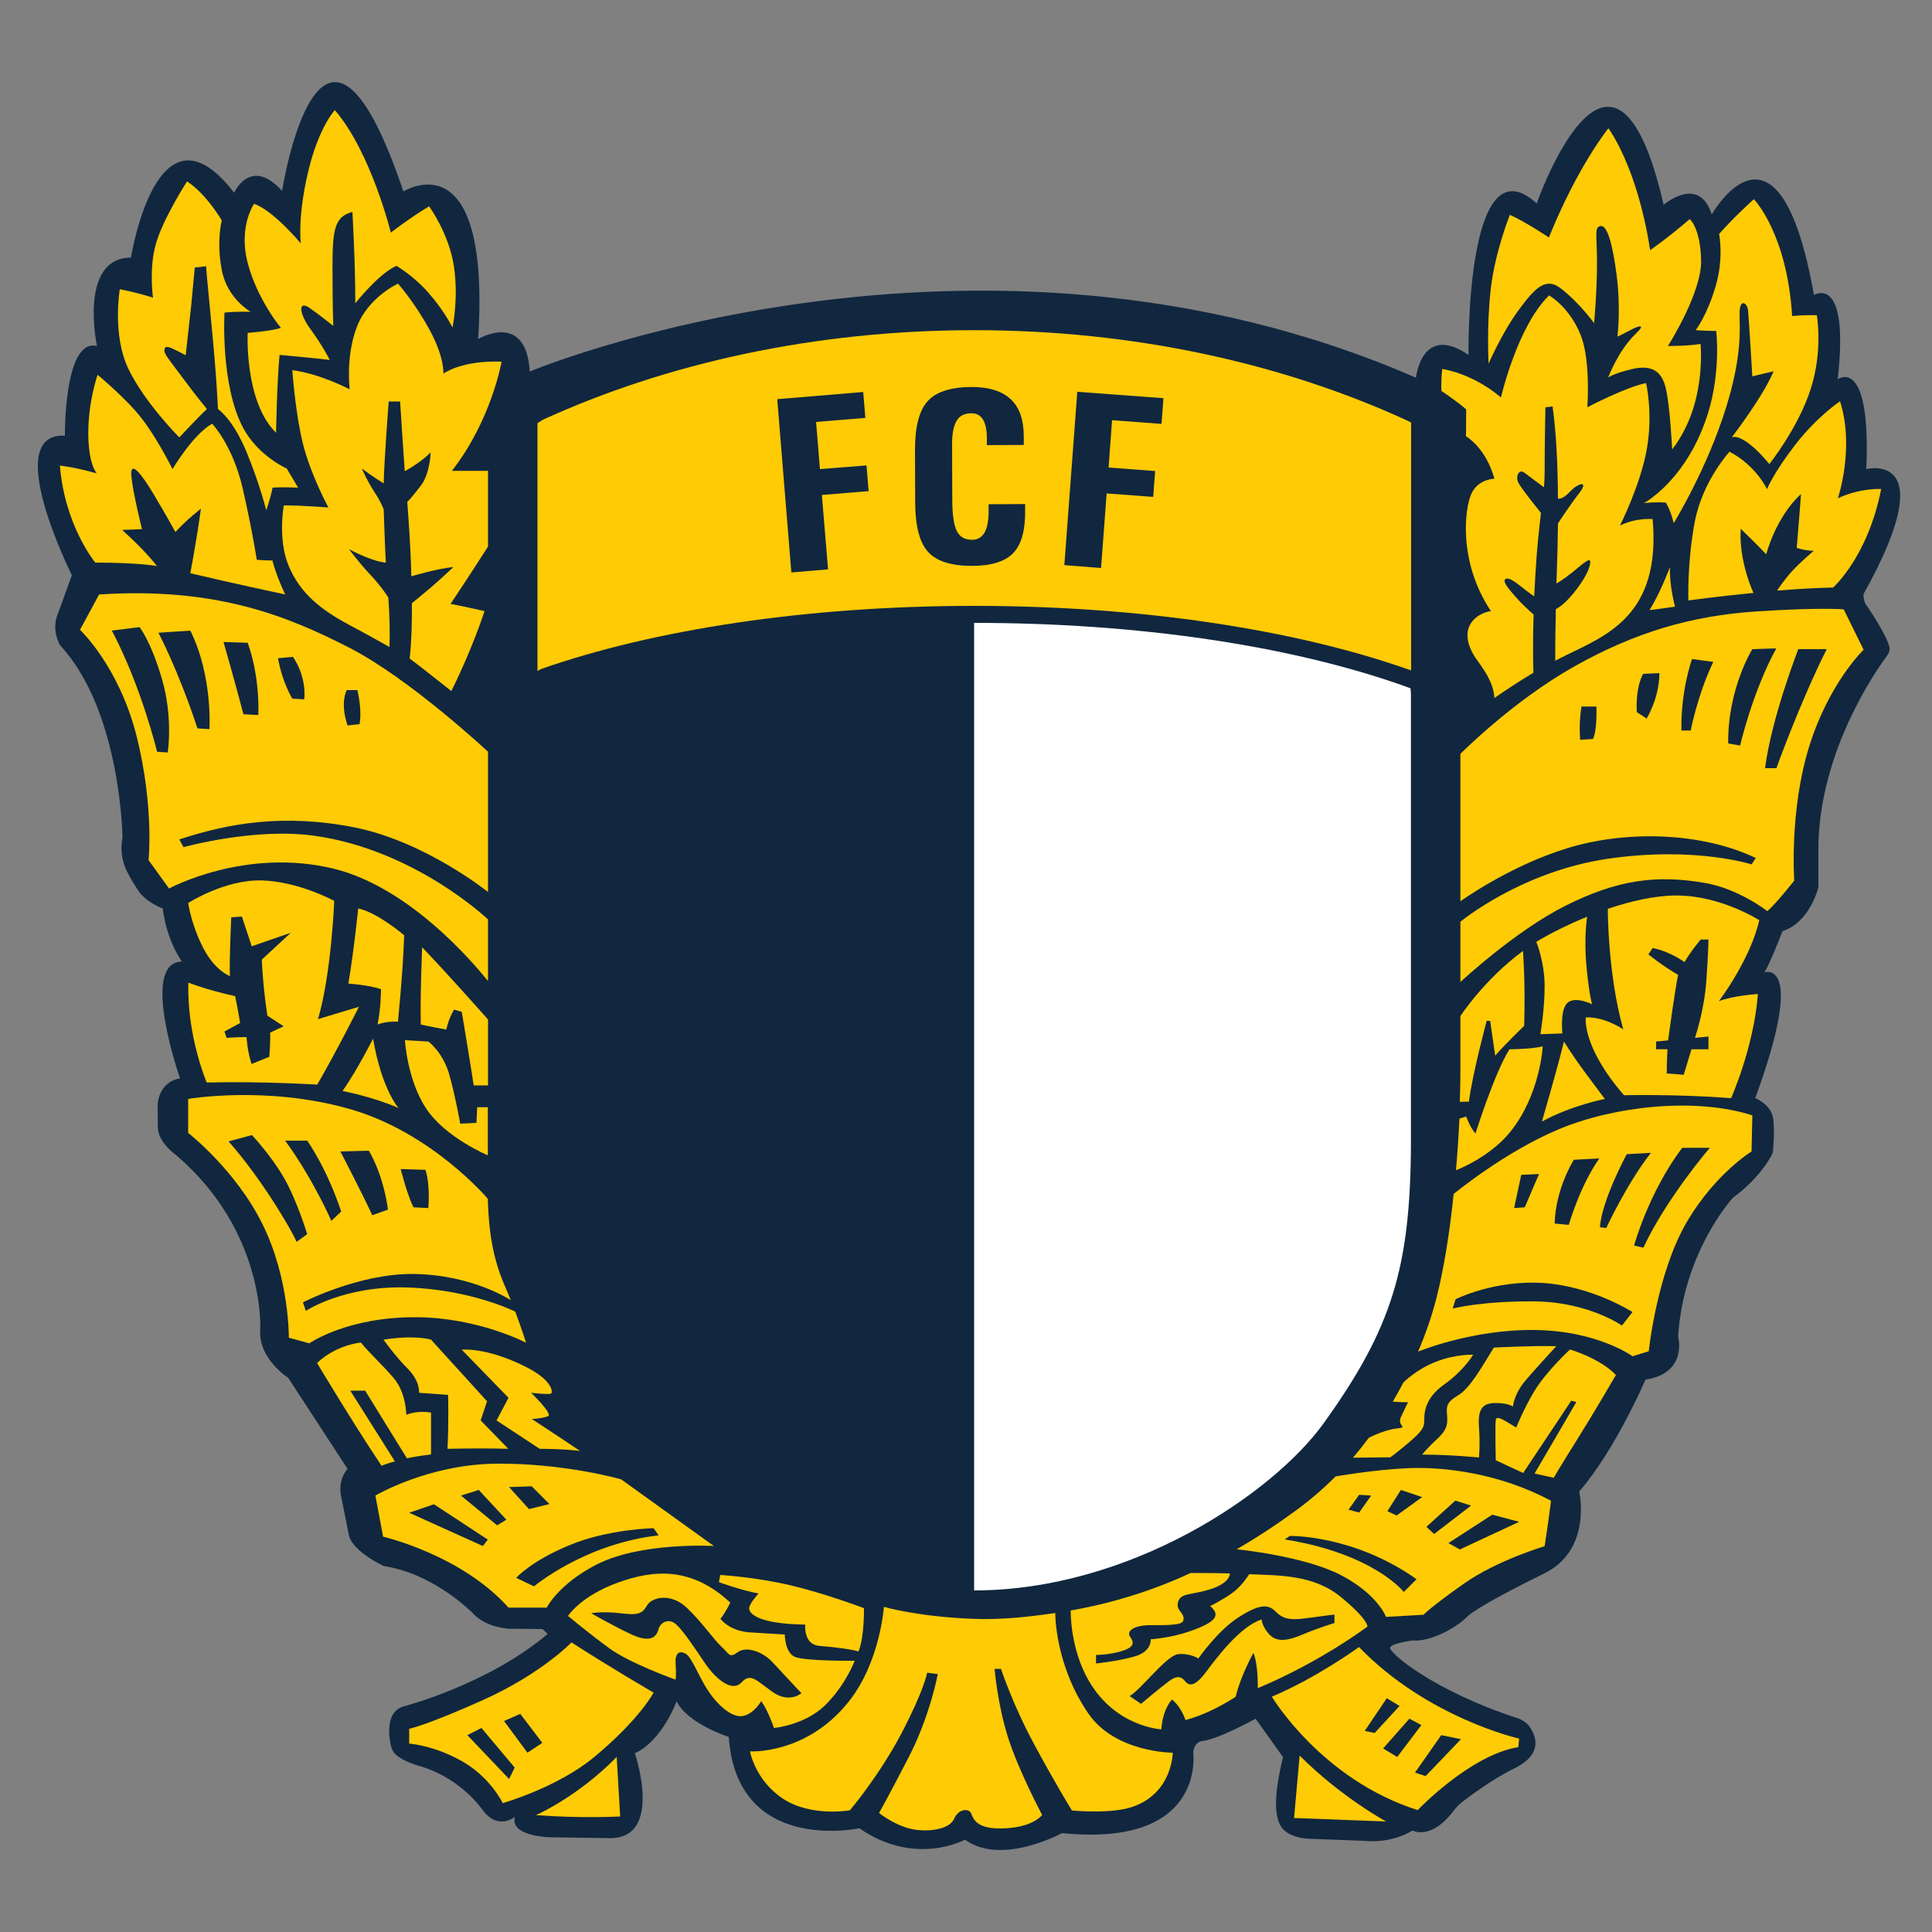 <?xml version="1.0" encoding="UTF-8"?> <svg xmlns="http://www.w3.org/2000/svg" xmlns:xlink="http://www.w3.org/1999/xlink" version="1.0" id="Layer_1" x="0px" y="0px" viewBox="0 0 100 100" style="enable-background:new 0 0 100 100;" xml:space="preserve"><rect x="0" y="0" width="100" height="100" fill="#808080" stroke="none"/> <style type="text/css"> .st0{fill:#11273F;} .st1{fill:#FFFFFF;} .st2{fill:#FFCB05;} </style> <g> <path class="st0" d="M21.18,88.58"></path> <path class="st0" d="M27.42,19.23c0,0,23.03-9.63,45.87,0.32c0,0,0.29-2.84,2.72-1.18c0,0-0.17-11.22,3.53-7.84 c0,0,3.95-11.3,6.57,0.07c0,0,1.82-1.58,2.49,0.5c0,0,3.46-6.13,5.29,4.17c0,0,1.85-1.16,1.23,4.36c0,0,1.73-1.27,1.48,4.65 c0,0,4.04-1.02-0.15,6.48c0,0,0,0.41,0.18,0.6c0,0,0.96,1.39,1.16,2.1c0.04,0.15,0,0.31-0.09,0.44c-0.63,0.85-3.46,4.91-3.58,9.79 l0,2.23c0,0-0.42,1.81-1.86,2.28c0,0-0.67,1.75-0.94,2.13c0,0,2.21-0.8-0.47,6.51c0,0,0.78,0.31,0.91,0.97c0.13,0.65,0,1.86,0,1.86 s-0.52,1.19-2.07,2.33c0,0-2.56,2.79-2.83,7.18c0,0,0.52,1.89-1.69,2.23c0,0-1.55,3.62-3.43,5.79c0,0,0.69,3-1.79,4.23 c0,0-3.45,1.68-4.02,2.26c-0.57,0.58-1.91,1.3-2.8,1.22c0,0-1.02,0.12-1.17,0.35c-0.16,0.24,2.28,2.29,6.67,3.7 c0,0,0.35,0.13,0.56,0.44c0.35,0.53,0.68,1.47-0.97,2.21c0,0-1.04,0.51-2.51,1.64c-0.19,0.14-0.35,0.31-0.49,0.5 c-0.35,0.46-1.18,1.37-2.12,1c0,0-0.96,0.68-2.54,0.53l-2.89-0.11c0,0-0.87-0.03-1.29-0.53c-0.42-0.51-0.48-1.61,0.03-3.69 l-1.42-1.99c0,0-1.92,1.06-2.74,1.15c-0.47,0.05-0.49,0.61-0.49,0.61s0.69,4.92-6.79,4.16c0,0-3.14,1.72-5.02,0.34 c0,0-2.57,1.42-5.47-0.59c0,0-6.34,1.38-6.76-4.73c0,0-2.11-0.66-2.7-1.84c0,0-0.73,2.03-2.16,2.69c0,0,1.56,4.56-1.45,4.39 l-2.81-0.04c0,0-2.23,0-1.95-1.06c0,0-0.88,0.74-1.69-0.38c0,0-1.08-1.6-3.18-2.23c0,0-1.05-0.27-1.4-0.73 c-0.04-0.06-0.1-0.17-0.12-0.24c-0.08-0.29-0.42-1.85,0.64-2.14c0,0,4.36-1.13,7.45-3.75l-0.27-0.25l-1.76-0.02 c0,0-1.15-0.05-1.83-0.78c0,0-1.96-2.05-4.62-2.46c0,0-1.6-0.73-1.81-1.59l-0.39-1.96c0,0-0.25-0.81,0.32-1.48l-3.07-4.71 c0,0-1.58-1-1.45-2.54c0,0,0.27-5.03-4.34-8.98c0,0-0.95-0.65-0.96-1.45c-0.01-0.8-0.01-1.16-0.01-1.16S8.18,56,9.32,55.82 c0,0-2.12-6.02,0.1-6.05c0,0-0.77-1-1-2.75c0,0-0.86-0.31-1.27-0.93s-0.49-0.83-0.49-0.83s-0.54-0.78-0.32-1.91 c0,0-0.07-6.54-3.23-9.95c0,0-0.49-0.78-0.1-1.67l0.71-1.96c0,0-3.71-7.39-0.36-7.22c0,0-0.06-5.06,1.66-4.64 c0,0-0.98-4.55,1.76-4.58c0,0,1.35-8.55,5.34-3.35c0,0,0.83-1.91,2.48-0.1c0,0,1.99-12.69,6.28,0.03c0,0,4.53-2.87,3.87,7.64 C24.74,17.55,27.23,16.06,27.42,19.23z"></path> <g> <path class="st1" d="M73.03,35.94v23.28c-0.03,6.38-0.98,9.53-4.52,14.45c-2.64,3.67-10.05,8.65-18.09,8.65V32.24 c8.43,0,16.33,1.16,22.27,3.27c0.11,0.04,0.22,0.08,0.32,0.12L73.03,35.94z"></path> <path class="st2" d="M79.38,31.81c-0.06,1.85-0.01,3.01-0.01,3.01c-1.15,0.69-2.02,1.31-2.02,1.31c-0.04-0.7-0.4-1.28-0.88-1.94 c-0.48-0.66-0.7-1.39-0.33-1.94c0.37-0.55,1.03-0.62,1.03-0.62c-1.72-2.57-1.36-5.39-0.99-6.12c0.37-0.73,1.17-0.73,1.17-0.73 c-0.44-1.61-1.47-2.2-1.47-2.2l0.01-1.39c-0.55-0.48-1.28-0.95-1.28-0.95s-0.04-0.4,0.04-1.14c0,0,1.5,0.18,3.04,1.47 c0,0,0.84-3.67,2.49-5.28c0,0,1.07,0.6,1.65,2.09c0.51,1.32,0.33,3.7,0.33,3.7s2.02-1.06,3.04-1.25c0,0,0.37,1.54,0.04,3.41 c-0.33,1.87-1.39,3.96-1.39,3.96s0.44-0.22,0.92-0.29c0.53-0.08,0.77-0.04,0.77-0.04c0.44,4.95-2.37,6.01-4.47,7.04 c-0.19,0.09-0.38,0.19-0.57,0.29c0,0-0.01-0.96,0.03-2.67c0,0,0.39-0.18,0.9-0.81c0.51-0.62,0.84-1.21,0.88-1.58 c0.04-0.37-0.37,0.04-0.92,0.48c-0.55,0.44-0.83,0.58-0.83,0.58c0.01-0.19,0.01-0.38,0.02-0.58c0.03-0.82,0.05-1.67,0.06-2.53 c0,0,0.6-0.92,1.11-1.58c0.51-0.66-0.07-0.51-0.48-0.07c-0.4,0.44-0.63,0.37-0.63,0.37c-0.01-1.75-0.09-3.43-0.28-4.77l-0.37,0.04 c0,0-0.04,1.98-0.04,3.3c0,0.28-0.01,0.56-0.04,0.84c0,0-0.77-0.58-1.03-0.77c-0.26-0.18-0.48,0.22-0.26,0.59 c0.22,0.37,1.14,1.51,1.14,1.51c-0.09,0.79-0.21,1.78-0.29,3.22c-0.02,0.38-0.04,0.75-0.06,1.1c0,0-0.27-0.18-0.82-0.62 c-0.55-0.44-0.77-0.33-0.7-0.11c0.07,0.22,0.44,0.62,0.81,1.03C79.07,31.54,79.38,31.81,79.38,31.81z"></path> <path class="st2" d="M85.38,31.58c0,0,0.57-0.07,1.32-0.18c0,0-0.31-1.14-0.26-2.05C86.44,29.34,85.95,30.66,85.38,31.58z"></path> <path class="st2" d="M91.98,30.57c0.97-0.08,1.97-0.14,2.9-0.16c0,0,1.8-1.58,2.49-5.1c0,0-1.06-0.07-2.24,0.48 c0,0,0.88-2.6,0.11-5.02c0,0-1.17,0.77-2.31,2.24c-1.14,1.47-1.47,2.31-1.47,2.31s-0.55-1.21-1.94-1.94c0,0-1.39,1.5-1.8,3.63 c-0.4,2.13-0.33,4.07-0.33,4.07s1.49-0.21,3.37-0.39c0,0-0.77-1.63-0.66-3.32c0,0,0.84,0.81,1.32,1.32c0,0,0.48-1.91,1.8-3.12 c0,0-0.15,1.98-0.22,2.79c0,0,0.44,0.15,0.88,0.15c0,0-0.66,0.55-1.1,1.03C92.35,30,91.98,30.57,91.98,30.57z"></path> <path class="st2" d="M85.09,26.04c0,0,2.27-1.21,3.34-4.73c0.65-2.16,0.4-4.18,0.4-4.18c-0.44,0-1.06-0.04-1.06-0.04 s0.59-0.77,1.03-2.27c0.44-1.5,0.18-2.71,0.18-2.71c0.81-0.92,1.8-1.8,1.8-1.8s1.72,1.76,1.98,6.05c0,0,0.62-0.07,1.28-0.04 c0,0,0.33,1.83-0.33,3.85c-0.66,2.02-2.13,3.85-2.13,3.85s-1.25-1.58-1.94-1.39c0,0,1.61-2.09,2.16-3.41c0,0-0.51,0.11-1.1,0.26 c0,0-0.18-3.01-0.22-3.41c-0.04-0.4-0.44-0.66-0.44,0.15c0,0.81,0.15,2.14-0.7,4.88c-0.99,3.19-2.71,5.98-2.71,5.98 s-0.11-0.55-0.4-1.06C86.22,26.01,85.75,25.97,85.09,26.04z"></path> <path class="st2" d="M86.55,23.26c0,0,0.81-0.95,1.21-2.53c0.4-1.58,0.26-2.93,0.26-2.93c-0.59,0.11-1.69,0.11-1.69,0.11 s1.76-2.75,1.72-4.44c-0.04-1.69-0.59-2.13-0.59-2.13c-1.06,0.92-2.05,1.61-2.05,1.61c-0.66-4.33-2.16-6.31-2.16-6.31 s-1.58,1.94-3.08,5.65c0,0-1.21-0.81-2.02-1.17c0,0-0.77,1.91-0.99,3.85c-0.22,1.94-0.11,3.85-0.11,3.85s0.7-1.61,1.54-2.75 c0.84-1.14,1.4-1.76,2.2-1.14c0.99,0.77,1.72,1.8,1.72,1.8s0.15-1.61,0.15-3.12c0-1.5-0.15-1.83,0.18-1.91 c0.33-0.07,0.62,0.84,0.84,2.57c0.22,1.72,0.04,3.15,0.04,3.15s0.18-0.07,0.66-0.33c0.48-0.26,0.82-0.32,0.29,0.18 c-0.92,0.88-1.43,2.27-1.43,2.27s0.29-0.22,1.25-0.44c0.95-0.22,1.5,0.07,1.72,0.95C86.44,20.95,86.55,23.26,86.55,23.26z"></path> <path class="st2" d="M88.24,45.7c-2.53-0.44-4.55-0.15-7.19,1.17c-2.64,1.32-5.46,3.96-5.46,3.96v-3.12c0,0,3.12-2.6,7.63-3.26 c4.51-0.66,7.44,0.29,7.44,0.29l0.22-0.33c-2.86-1.36-6.75-1.43-9.75-0.51c-3.01,0.92-5.54,2.75-5.54,2.75v-7.63 c0,0,2.68-2.71,5.87-4.51c3.19-1.8,6.12-2.64,9.42-2.86c3.3-0.22,4.55-0.11,4.55-0.11l1.03,2.09c0,0-1.8,1.72-2.82,5.02 c-1.03,3.3-0.77,6.93-0.77,6.93s-0.92,1.17-1.39,1.58C91.47,47.16,90,46,88.24,45.7z M94.55,33.6h-1.47c0,0-1.39,3.56-1.72,6.16 h0.59C91.94,39.76,93.19,36.31,94.55,33.6z M91.94,33.56L90.7,33.6c0,0-1.28,2.05-1.25,4.88l0.62,0.11 C90.07,38.58,90.7,35.83,91.94,33.56z M88.68,34.26l-1.1-0.15c0,0-0.59,1.61-0.55,3.7h0.48C87.51,37.81,87.87,35.94,88.68,34.26z M85.89,34.84l-0.84,0.04c0,0-0.4,0.62-0.33,1.98l0.51,0.33C85.23,37.19,85.89,36.13,85.89,34.84z M82.63,36.57h-0.77 c0,0-0.15,0.77-0.07,1.72l0.66-0.04C82.45,38.25,82.67,37.92,82.63,36.57z"></path> <path class="st2" d="M75.56,57.03c0.02-0.58,0.03-1.13,0.03-1.65v-2.79c0,0,1.23-1.89,3.24-3.37c0,0,0.13,1.64,0.06,3.88 c0,0-0.92,0.88-1.5,1.54l-0.26-1.8h-0.18c0,0-0.73,2.71-0.92,4.18L75.56,57.03z"></path> <path class="st2" d="M78.16,58.6c1.57-1.94,1.69-4.44,1.69-4.44c-0.62,0.15-1.72,0.15-1.72,0.15c-0.77,1.21-1.76,4.36-1.76,4.36 c-0.29-0.33-0.48-0.88-0.48-0.88l-0.35,0.11c-0.04,0.86-0.1,1.77-0.18,2.67C75.35,60.58,77.09,59.92,78.16,58.6z"></path> <path class="st2" d="M60.7,90.72c0,0-2.97,0-4.36-2.02c-1.75-2.54-1.72-5.21-1.72-5.21c-1.33,0.19-2.74,0.36-4.25,0.3 c-2.9-0.11-4.62-0.62-4.62-0.62s-0.19,2.84-1.8,4.88c-2.2,2.79-5.13,2.6-5.13,2.6s0.26,1.5,1.72,2.46 c1.47,0.95,3.45,0.59,3.45,0.59s1.5-1.76,2.68-4c1.17-2.24,1.32-3.12,1.32-3.12l0.55,0.07c0,0-0.4,2.16-1.5,4.29 c-1.1,2.13-1.54,2.9-1.54,2.9s0.95,0.77,1.98,0.88c0.77,0.08,1.69-0.07,1.91-0.59c0.22-0.51,0.77-0.55,0.88-0.26 c0.11,0.29,0.29,0.77,1.47,0.77c1.72,0,2.2-0.7,2.2-0.7s-1.21-2.27-1.76-4c-0.55-1.72-0.7-3.56-0.7-3.56h0.33 c0,0,0.62,1.87,1.69,3.85c1.06,1.98,1.98,3.48,1.98,3.48s2.11,0.21,3.23-0.22C60.7,92.74,60.7,90.72,60.7,90.72z"></path> <path class="st2" d="M71.96,75.43c0,0,0.18-0.11,0.92-0.73c0.73-0.62,0.84-0.81,0.84-1.17c0-0.37,0-1.14,1.03-1.87 c1.03-0.73,1.5-1.54,1.5-1.54s-0.92-0.04-1.94,0.37c-1.03,0.4-1.67,1.07-1.67,1.07c-0.17,0.33-0.36,0.66-0.55,0.99 c0,0,0.42,0.03,0.79,0.03c0,0-0.15,0.29-0.37,0.77c-0.22,0.48,0.44,0.51-0.22,0.59c-0.66,0.07-1.44,0.48-1.44,0.48 c-0.26,0.35-0.54,0.7-0.82,1.03"></path> <path class="st2" d="M79.52,48.75c0.11-0.07,0.21-0.13,0.32-0.19c0.61-0.35,1.42-0.75,2.31-1.11c0,0-0.18,1.08-0.03,2.62 c0.15,1.54,0.29,1.91,0.29,1.91s-0.88-0.44-1.28-0.07c-0.4,0.37-0.26,1.58-0.26,1.58l-1.14,0.04c0,0,0.22-1.28,0.22-2.49 C79.95,49.8,79.52,48.75,79.52,48.75z"></path> <path class="st2" d="M88.97,51.82c0.73-0.29,2.02-0.37,2.02-0.37c-0.22,2.79-1.39,5.39-1.39,5.39c-2.86-0.22-5.54-0.15-5.54-0.15 c-2.2-2.53-1.98-4.03-1.98-4.03c0.99-0.04,1.94,0.62,1.94,0.62c-0.81-2.86-0.8-6.24-0.8-6.24c1.19-0.4,2.45-0.69,3.55-0.69 c2.31,0,4.29,1.28,4.29,1.28C90.59,49.69,88.97,51.82,88.97,51.82z M86.34,53.85l-0.62,0.06v0.4h0.59c0,0-0.04,0.62-0.04,1.25 l0.88,0.07c0,0,0.22-0.73,0.4-1.32h0.88v-0.66l-0.7,0.07c0,0,0.48-1.39,0.59-2.96c0.11-1.58,0.11-2.13,0.11-2.13h-0.4 c0,0-0.51,0.59-0.84,1.17c0,0-0.73-0.55-1.65-0.73l-0.22,0.33c0,0,0.77,0.62,1.54,1.06C86.85,50.46,86.67,51.41,86.34,53.85z"></path> <path class="st2" d="M23.42,16.95c0,0,0.33-1.5,0.07-3.19c-0.26-1.69-1.28-3.08-1.28-3.08c-0.99,0.59-1.98,1.36-1.98,1.36 s-1.03-4.18-2.9-6.34c0,0-0.84,0.88-1.39,3.23c-0.55,2.35-0.37,3.67-0.37,3.67s-1.43-1.72-2.42-2.05c0,0-0.55,0.77-0.48,2.13 c0.07,1.36,0.95,3.15,1.87,4.29c0,0-0.37,0.15-1.72,0.26c0,0-0.18,3.56,1.47,5.17c0,0,0.04-2.53,0.18-4.03c0,0,1.69,0.15,2.6,0.26 c0,0-0.37-0.73-0.99-1.58c-0.62-0.84-0.66-1.54-0.04-1.1c0.62,0.44,1.21,0.92,1.21,0.92s-0.04-1.03-0.04-2.97s0.07-2.68,1.03-2.93 c0,0,0.15,2.53,0.15,4.73c0,0,1.21-1.54,2.13-1.94c0,0,0.95,0.55,1.72,1.47C23.01,16.11,23.42,16.95,23.42,16.95z"></path> <path class="st2" d="M10.95,16.84c0.28,2.86,0.33,4.33,0.33,4.33s0.77,0.51,1.47,2.2c0.7,1.69,1.03,3.04,1.03,3.04 s0.18-0.48,0.33-1.17c0,0,0.44-0.04,1.32,0c0,0-0.29-0.48-0.59-0.99c0,0-1.5-0.66-2.27-2.13c-1.17-2.24-0.95-5.94-0.95-5.94 c0.62-0.07,1.36-0.04,1.36-0.04s-1.21-0.66-1.5-2.16c-0.29-1.5,0-2.57,0-2.57s-0.81-1.39-1.8-2.02c0,0-1.25,1.94-1.61,3.23 c-0.37,1.28-0.15,2.79-0.15,2.79s-0.62-0.22-1.72-0.44c0,0-0.4,2.35,0.44,4.11c0.84,1.76,2.64,3.56,2.64,3.56s0.99-1.06,1.43-1.47 c0,0-0.55-0.66-1.17-1.5c-0.62-0.84-1.03-1.32-1.03-1.5c0-0.18,0.04-0.29,0.37-0.15c0.33,0.15,0.73,0.37,0.73,0.37 s0.11-0.99,0.29-2.6l0.18-1.94l0.59-0.07C10.66,13.76,10.73,14.61,10.95,16.84z"></path> <path class="st2" d="M19.86,25.02c0,0-0.55-0.33-1.13-0.77c0,0,0.26,0.62,0.62,1.17c0.37,0.55,0.51,0.95,0.51,0.95 c0,0.1,0.07,2.04,0.11,2.75c0,0-0.58,0-1.9-0.69c0,0,0.48,0.66,1.1,1.32c0.62,0.66,0.93,1.18,0.93,1.18 c0.06,0.87,0.09,1.66,0.06,2.56c0,0-1.04-0.59-2.13-1.17c-1.43-0.77-2.49-1.61-3.08-3.01c-0.59-1.39-0.26-3.15-0.26-3.15 c1.06,0,2.31,0.11,2.31,0.11s-0.92-1.69-1.32-3.3c-0.4-1.61-0.55-3.81-0.55-3.81c1.43,0.18,2.97,0.99,2.97,0.99 s-0.22-1.69,0.37-3.23c0.59-1.54,2.13-2.24,2.13-2.24s0.88,0.99,1.65,2.42c0.77,1.43,0.7,2.24,0.7,2.24s0.92-0.7,3.01-0.62 c0,0-0.51,3.01-2.57,5.65h1.87v3.92c0,0-1.03,1.61-1.94,2.97c0,0,0.44,0.07,1.76,0.37c0,0-0.62,1.94-1.72,4.14 c0,0-1.47-1.17-2.16-1.69c0,0,0.13-0.8,0.12-2.86c0,0,0.46-0.37,0.98-0.81c0.51-0.44,1.17-1.06,1.17-1.06 c-0.81,0.07-2.18,0.48-2.18,0.48c-0.01-0.22-0.01-0.45-0.02-0.7c-0.04-1.01-0.11-2.1-0.19-3.15c0,0,0.23-0.22,0.7-0.84 c0.48-0.62,0.51-1.72,0.51-1.72c-0.55,0.55-1.34,0.97-1.34,0.97c-0.07-0.91-0.24-3.61-0.24-3.61h-0.59 C20.12,20.77,19.88,23.88,19.86,25.02z"></path> <path class="st2" d="M24.52,56.18c-0.22-1.43-0.62-3.81-0.62-3.81c-0.26-0.07-0.4-0.11-0.4-0.11c-0.29,0.48-0.4,1.03-0.4,1.03 c-0.84-0.15-1.32-0.26-1.32-0.26c-0.04-1.39,0.07-4,0.07-4c1.47,1.54,3.41,3.74,3.41,3.74v3.41H24.52z"></path> <path class="st2" d="M20.96,53.84l1.21,0.07c0,0,0.77,0.55,1.1,1.76c0.33,1.21,0.55,2.49,0.55,2.49l0.84-0.04l0.04-0.81h0.55v2.49 c0,0-2.2-0.92-3.19-2.42C21.07,55.89,20.96,53.84,20.96,53.84z"></path> <path class="st2" d="M14.76,30.77c0,0-2.9-0.62-4.91-1.1c0,0,0.33-1.72,0.55-3.34c0,0-0.77,0.59-1.32,1.21 c0,0-0.48-0.88-1.14-1.98c-0.66-1.1-1.21-1.76-1.14-0.92c0.07,0.84,0.55,2.75,0.55,2.75l-1.03,0.04c0,0,1.17,1.03,1.8,1.87 c0,0-0.88-0.18-3.19-0.18c0,0-1.58-1.91-1.83-5.02c0,0,0.59,0.04,1.91,0.4c0,0-0.44-0.44-0.44-2.09c0-1.65,0.48-3.01,0.48-3.01 s1.47,1.21,2.27,2.24c0.81,1.03,1.61,2.64,1.61,2.64s1.03-1.76,2.05-2.35c0,0,1.06,1.1,1.58,3.34c0.51,2.24,0.73,3.7,0.73,3.7 s0.29,0.04,0.81,0.04C14.1,29.01,14.25,29.67,14.76,30.77z"></path> <path class="st2" d="M17.26,44.96c-4.59-1.11-8.51,1.03-8.51,1.03l-1.06-1.47c0,0,0.29-2.79-0.62-6.42 c-0.92-3.63-2.93-5.5-2.93-5.5l0.99-1.83c6.09-0.4,9.79,1.14,12.94,2.75c3.15,1.61,7.19,5.39,7.19,5.39v7.26 c0,0-3.23-2.6-6.89-3.34c-3.67-0.73-6.56-0.22-9.09,0.62l0.22,0.4c0,0,3.67-1.03,6.78-0.59c5.21,0.73,8.98,4.33,8.98,4.33v3.19 C25.25,50.8,21.66,46.03,17.26,44.96z M12.82,33.27l-1.25-0.04c0,0,0.66,2.31,1.03,3.74l0.77,0.04 C13.37,37.01,13.48,35.1,12.82,33.27z M9.85,32.64L8.2,32.75c0,0,1.03,1.94,2.02,4.95l0.62,0.04 C10.84,37.74,11.02,34.99,9.85,32.64z M8.13,38.91l0.55,0.04c0,0,0.29-1.76-0.29-3.78c-0.59-2.02-1.17-2.71-1.17-2.71l-1.43,0.18 C7.32,35.54,8.13,38.91,8.13,38.91z M15.13,36.16l0.62,0.04c0.11-1.28-0.59-2.2-0.59-2.2l-0.77,0.07 C14.62,35.36,15.13,36.16,15.13,36.16z M18.5,35.72h-0.55c0,0-0.37,0.62,0.04,1.83l0.62-0.07C18.61,37.48,18.76,36.86,18.5,35.72z "></path> <path class="st2" d="M20.92,48.41c0,0-1.36-1.17-2.38-1.39c0,0-0.22,2.2-0.51,3.89c0,0,1.06,0.07,1.69,0.29c0,0,0,0.99-0.18,1.83 c0,0,0.4-0.18,1.06-0.15C20.59,52.88,20.85,50.5,20.92,48.41z"></path> <path class="st2" d="M19.31,53.76c0,0-0.81,1.61-1.58,2.71c0,0,1.54,0.29,2.9,0.88C20.63,57.36,19.75,56.37,19.31,53.76z"></path> <path class="st2" d="M18.58,52.11c0,0-1.14,2.27-2.16,4.03c0,0-2.86-0.18-5.72-0.11c0,0-1.03-2.38-0.95-5.17 c0,0,0.92,0.37,2.42,0.7c0,0,0.11,0.51,0.26,1.39l-0.81,0.44l0.11,0.33c0,0,0.51-0.04,1.03-0.04c0,0,0.04,0.73,0.26,1.39 l0.92-0.37c0,0,0.07-0.92,0.04-1.25l0.7-0.33l-0.84-0.55c0,0-0.22-1.36-0.29-2.9l1.5-1.39c0,0-1.28,0.44-2.02,0.7l-0.51-1.54 l-0.55,0.04c0,0-0.11,2.24-0.07,3.04c0,0-0.77-0.26-1.39-1.47c-0.62-1.21-0.77-2.31-0.77-2.31s1.87-1.21,3.78-1.17 c1.91,0.04,3.78,1.06,3.78,1.06s-0.15,3.78-0.84,6.12L18.58,52.11z"></path> <path class="st2" d="M16.01,69.53l-1.06-0.29c0,0,0.04-3.04-1.36-5.87c-1.39-2.82-3.85-4.73-3.85-4.73v-1.76 c0,0,4.03-0.7,8.32,0.51c4.29,1.21,7.19,4.66,7.19,4.66c0.05,1.96,0.34,3.29,0.91,4.58c0.1,0.22,0.19,0.45,0.28,0.67 c0,0-1.96-1.32-5.04-1.36c-2.82-0.03-5.72,1.47-5.72,1.47l0.15,0.44c0,0,1.98-1.32,5.28-1.21c3.3,0.11,5.56,1.25,5.56,1.25 c0.34,0.91,0.56,1.61,0.56,1.61s-2.46-1.29-5.61-1.32C17.99,68.14,16.01,69.53,16.01,69.53z M22.02,60.55l-1.28-0.04 c0,0,0.33,1.32,0.66,1.98l0.77,0.04C22.17,62.53,22.28,61.32,22.02,60.55z M17.15,63.19l0.51-0.48c-0.77-2.31-1.76-3.67-1.76-3.67 h-1.14C16.23,61.06,17.15,63.19,17.15,63.19z M13.04,58.75l-1.21,0.33c0,0,0.95,1.03,2.13,2.82c1.17,1.8,1.39,2.38,1.39,2.38 l0.55-0.4c0,0-0.51-1.69-1.17-2.86C14.07,59.85,13.04,58.75,13.04,58.75z M19.09,59.56l-1.47,0.04c0,0,1.14,2.2,1.65,3.3 l0.81-0.29C20.08,62.6,19.9,60.95,19.09,59.56z"></path> <path class="st2" d="M83.07,56.88c0,0-1.72,0.33-3.26,1.17c0,0,0.77-2.64,1.14-4.14c0,0,0.37,0.62,1.1,1.61 C82.78,56.51,83.07,56.88,83.07,56.88z"></path> <path class="st2" d="M73.4,69.96c0.42-0.98,0.73-1.92,0.95-2.77c0.39-1.53,0.69-3.44,0.89-5.39c0,0,2.66-2.2,5.49-3.37 c2.82-1.17,7-1.65,9.97-0.7l-0.04,1.87c0,0-1.87,1.14-3.34,3.63c-1.57,2.67-1.98,6.71-1.98,6.71l-0.84,0.26 c0,0-1.8-1.32-5.06-1.36C76.18,68.8,73.4,69.96,73.4,69.96z M79.92,66.41c-2.57-0.18-4.58,0.84-4.58,0.84l-0.15,0.48 c0,0,1.54-0.4,4.29-0.37c2.75,0.04,4.47,1.25,4.47,1.25l0.55-0.7C84.5,67.92,82.48,66.6,79.92,66.41z M88.5,59.41h-1.43 c-1.76,2.35-2.49,5.06-2.49,5.06l0.48,0.11C86.26,62.01,88.5,59.41,88.5,59.41z M85.45,59.67l-1.25,0.07c0,0-1.28,2.35-1.39,3.78 l0.33,0.04C83.14,63.55,84.24,61.21,85.45,59.67z M82.78,59.96l-1.32,0.07c0,0-0.95,1.5-0.99,3.3l0.73,0.07 C81.2,63.41,81.75,61.43,82.78,59.96z M79.66,60.77l-0.92,0.04l-0.37,1.72l0.55-0.04C78.93,62.49,79.29,61.61,79.66,60.77z"></path> <path class="st2" d="M73.61,75.29c0,0,0.29-0.37,0.81-0.84c0.51-0.48,0.51-0.77,0.48-1.21c-0.04-0.44-0.04-0.66,0.59-1.03 c0.62-0.37,1.28-1.58,1.83-2.46c0,0,2.16-0.11,3.23-0.07c0,0-0.95,1.03-1.58,1.76c-0.62,0.73-0.66,1.36-0.66,1.36 s-0.26-0.18-0.88-0.18c-0.62,0-0.95,0.22-0.88,1.21c0.07,0.99,0,1.61,0,1.61S75.11,75.29,73.61,75.29z"></path> <path class="st2" d="M77.42,75.58c0,0-0.04-1.8,0-2.09c0.04-0.29,0.62,0.15,1.06,0.4c0,0,0.55-1.36,1.17-2.24 c0.62-0.88,1.61-1.8,1.61-1.8s1.54,0.44,2.38,1.32c0,0-1.06,1.83-2.05,3.41c-0.99,1.58-1.17,1.91-1.17,1.91s-0.48-0.11-0.99-0.22 l2.16-3.7l-0.26-0.07l-2.49,3.74C78.85,76.24,78.19,75.95,77.42,75.58z"></path> <path class="st2" d="M69.39,81.52c-1.91-0.99-5.38-1.33-5.38-1.33c1.11-0.64,2.14-1.33,3.11-2.04c0.72-0.53,1.39-1.11,2.01-1.73 c0,0,2.03-0.36,3.82-0.43c1.8-0.07,4.66,0.26,7.33,1.69c0,0-0.15,1.21-0.33,2.35c0,0-2.46,0.73-4.18,1.94 c-1.72,1.21-2.09,1.61-2.09,1.61l-1.94,0.11C71.74,83.68,71.3,82.51,69.39,81.52z M72.66,82.4l0.66-0.66 c-3.26-2.31-6.56-2.24-6.56-2.24l-0.26,0.18C71.12,80.42,72.66,82.4,72.66,82.4z M78.63,78.77l-1.39-0.37l-2.27,1.47l0.59,0.33 L78.63,78.77z M76.14,77.93l-0.81-0.26l-1.5,1.36l0.4,0.37L76.14,77.93z M73.61,77.49l-1.1-0.37l-0.7,1.1l0.48,0.22L73.61,77.49z M70.97,77.41l-0.62-0.04l-0.55,0.77l0.55,0.15L70.97,77.41z"></path> <path class="st2" d="M78.63,89.99l-0.04,0.44c-2.49,0.4-5.21,3.26-5.21,3.26c-4.99-1.58-7.55-5.87-7.55-5.87 c2.35-0.99,4.51-2.57,4.51-2.57C73.9,88.93,78.63,89.99,78.63,89.99z M72.44,88.3l-0.66-0.4l-1.14,1.69l0.51,0.11L72.44,88.3z M73.57,89.29l-0.62-0.33l-1.36,1.54l0.73,0.44L73.57,89.29z M74.6,89.81l-1.36,1.94l0.55,0.18l1.83-1.91L74.6,89.81z"></path> <path class="st2" d="M67.27,90.87l-0.29,3.23l4.77,0.18C71.74,94.28,69.43,93.03,67.27,90.87z"></path> <path class="st2" d="M64.66,81.48c1.47,0.07,3.3,0,4.73,1.17c1.43,1.17,1.39,1.54,1.39,1.54s-2.42,1.83-5.68,3.19 c0,0,0.04-1.14-0.22-1.83c0,0-0.66,1.17-0.92,2.27c0,0-1.21,0.84-2.6,1.21c0,0-0.22-0.7-0.7-1.06c0,0-0.48,0.48-0.55,1.54 c0,0-2.35-0.11-3.74-2.49c-1-1.7-0.95-3.66-0.95-3.66c2.32-0.41,4.37-1.09,6.2-1.94c0,0,0.94-0.01,2.04,0.02 c0,0,0.04,0.48-0.99,0.81c-1.03,0.33-1.54,0.18-1.69,0.66c-0.15,0.48,0.4,0.57,0.26,0.99c-0.07,0.22-0.84,0.22-1.72,0.22 c-0.88,0-1.21,0.33-1.03,0.59c0.18,0.26,0.29,0.51-0.37,0.73c-0.66,0.22-1.39,0.22-1.39,0.22v0.44c0,0,1.14-0.11,2.02-0.37 c0.88-0.26,0.81-0.88,0.81-0.88s1.03-0.07,1.98-0.4c1.42-0.49,1.65-0.84,1.1-1.32c0,0,0.73-0.37,1.17-0.7 C64.26,82.11,64.66,81.48,64.66,81.48z M58.47,87.79l0.59,0.4c0,0,0.99-0.84,1.5-1.21c0.51-0.37,0.7-0.04,0.81,0.07 c0.11,0.11,0.37,0.4,1.03-0.48c0.66-0.88,1.8-2.38,2.9-2.75c0,0,0,0.29,0.33,0.7c0.33,0.4,0.77,0.51,1.72,0.11 c0.95-0.4,1.72-0.62,1.72-0.62v-0.44c0,0-0.37,0.04-1.39,0.18c-1.03,0.15-1.32,0-1.69-0.37c-0.37-0.37-0.88-0.33-1.94,0.37 c-1.06,0.7-2.02,2.09-2.02,2.09s-0.48-0.29-1.06-0.22C60.37,85.7,59.09,87.42,58.47,87.79z"></path> <path class="st2" d="M44.72,83.24c0,0-1.91-0.73-3.74-1.17c-1.83-0.44-3.7-0.55-3.7-0.55l-0.07,0.37c0,0,1.06,0.4,2.05,0.59 c0,0-0.44,0.48-0.48,0.73c-0.04,0.26,0.33,0.84,2.9,0.88c0,0-0.11,1.03,0.73,1.1c0.84,0.07,1.69,0.18,2.02,0.29 C44.43,85.48,44.72,84.97,44.72,83.24z"></path> <path class="st2" d="M44.24,85.96c0,0-0.48,1.28-1.54,2.31c-1.06,1.03-2.64,1.17-2.64,1.17s-0.29-0.88-0.66-1.39 c0,0-0.37,0.66-0.95,0.77c-0.59,0.11-1.36-0.62-1.83-1.36c-0.48-0.73-0.81-1.69-1.14-1.87c-0.33-0.18-0.55,0-0.51,0.51 c0.04,0.51,0,0.84,0,0.84s-2.35-0.84-3.41-1.61c-1.06-0.77-2.16-1.69-2.16-1.69s0.66-1.03,2.57-1.72c1.91-0.7,3.85-0.81,5.83,1.03 c0,0-0.29,0.59-0.51,0.84c0,0,0.44,0.62,1.5,0.7c1.06,0.07,1.83,0.11,1.83,0.11s0,0.88,0.48,1.14 C41.57,85.99,44.24,85.96,44.24,85.96z M32.69,84.6c0.95,0.44,1.28,0.15,1.39-0.26c0.11-0.4,0.55-0.59,0.92-0.26 c0.37,0.33,0.95,1.21,1.5,2.02c0.55,0.81,1.39,1.5,1.87,0.99c0.48-0.51,0.73-0.15,1.61,0.48c0.88,0.62,1.5,0.07,1.5,0.07 s-0.99-1.06-1.5-1.61c-0.51-0.55-1.36-0.84-1.8-0.51c-0.44,0.33-0.44,0.07-0.84-0.29c-0.4-0.37-0.99-1.25-1.8-2.02 c-0.81-0.77-1.8-0.55-2.05-0.11c-0.26,0.44-0.48,0.51-1.39,0.4c-0.92-0.11-1.5,0-1.5,0S31.74,84.16,32.69,84.6z"></path> <path class="st2" d="M33.83,87.61c0,0-0.72,1.38-3.08,3.34c-1.91,1.58-4.73,2.38-4.73,2.38s-0.62-1.32-2.09-2.16 c-1.47-0.84-2.75-0.92-2.75-0.92v-0.77c0,0,0.84-0.15,3.85-1.5c3.01-1.36,4.55-2.97,4.55-2.97 C31.56,86.29,33.83,87.61,33.83,87.61z M24.92,89.44l-0.73,0.37l2.16,2.27l0.29-0.59L24.92,89.44z M27.3,90.72l0.77-0.51 l-1.14-1.5l-0.84,0.37L27.3,90.72z"></path> <path class="st2" d="M27.74,93.95c0,0,2.13-0.92,4.18-3.01l0.18,3.08C32.11,94.02,30.13,94.13,27.74,93.95z"></path> <path class="st2" d="M20.44,75.64c-0.48,0.13-0.69,0.23-0.69,0.23c-1.43-2.13-3.34-5.32-3.34-5.32c0.99-0.95,2.27-1.06,2.27-1.06 c0.44,0.55,1.03,1.06,1.69,1.83c0.66,0.77,0.66,1.91,0.66,1.91c0.66-0.26,1.28-0.11,1.28-0.11v2.16c-0.49,0.06-0.91,0.13-1.25,0.2 l-2.16-3.5h-0.77L20.44,75.64z"></path> <path class="st2" d="M23.16,74.99c0,0,1.69-0.04,3.15,0l-1.43-1.47l0.33-0.99l-2.9-3.19c0,0-0.81-0.26-2.46,0 c0,0,0.59,0.84,1.25,1.5c0.66,0.66,0.59,1.25,0.59,1.25l1.5,0.11C23.2,72.21,23.23,73.78,23.16,74.99z"></path> <path class="st2" d="M27.93,74.99c0,0,1.25,0,2.09,0.11c0,0-1.47-0.99-2.49-1.65c0,0,0.59-0.04,0.84-0.15 c0.26-0.11-0.88-1.21-0.88-1.21s0.92,0.11,1.03,0.04c0.11-0.07,0.07-0.7-1.32-1.39c-2.05-1.03-3.3-0.88-3.3-0.88l2.42,2.49 l-0.62,1.17L27.93,74.99z"></path> <path class="st2" d="M30.9,80.97c-1.99,1.01-2.6,2.24-2.6,2.24h-1.98c-2.46-2.75-6.49-3.67-6.49-3.67l-0.4-2.13 c0,0,2.71-1.61,6.23-1.65c3.52-0.04,6.49,0.81,6.49,0.81l4.8,3.45C36.95,80.02,33.21,79.8,30.9,80.97z M24.99,80.02l0.26-0.33 l-2.79-1.83l-1.28,0.44L24.99,80.02z M25.73,78.95l0.48-0.29l-1.43-1.54l-0.92,0.29L25.73,78.95z M27.38,78.11l1.06-0.26 l-0.92-0.92l-1.17,0.04L27.38,78.11z M26.72,81.67l0.92,0.44c0,0,2.6-2.2,6.45-2.64l-0.26-0.37c0,0-2.35,0.04-4.36,0.88 C27.45,80.82,26.72,81.67,26.72,81.67z"></path> <path class="st2" d="M72.75,34.6c-5.75-2-13.63-3.24-22.33-3.24c-8.74,0-16.66,1.25-22.42,3.27l-0.18,0.1V21.9l0.29-0.18 c6.42-2.93,14.09-4.63,22.32-4.63c8.25,0,15.93,1.71,22.37,4.66l0.24,0.12V34.7L72.75,34.6z"></path> <polygon class="st0" points="40.96,29.63 40.23,20.66 44.68,20.29 44.79,21.63 42.24,21.84 42.44,24.28 44.85,24.09 44.96,25.42 42.54,25.62 42.86,29.47 "></polygon> <path class="st0" d="M53.06,26.09l0,0.27c0.02,1.05-0.18,1.8-0.6,2.25c-0.42,0.45-1.14,0.68-2.15,0.68 c-1.07,0-1.83-0.24-2.27-0.72c-0.44-0.48-0.66-1.32-0.67-2.51l-0.01-2.77c0-1.19,0.21-2.03,0.65-2.52 c0.44-0.49,1.19-0.73,2.27-0.74c0.93,0,1.62,0.22,2.07,0.67c0.43,0.42,0.64,1.05,0.64,1.89l0,0.44l-1.91,0.01l0-0.27 c0.01-0.46-0.06-0.81-0.19-1.04c-0.14-0.23-0.34-0.34-0.61-0.34c-0.36,0-0.62,0.13-0.77,0.4c-0.16,0.27-0.24,0.7-0.23,1.29 l0.01,2.77c0,0.78,0.08,1.32,0.23,1.63c0.15,0.3,0.41,0.46,0.79,0.46c0.3,0,0.51-0.13,0.66-0.39c0.14-0.26,0.21-0.65,0.2-1.18 l0-0.27L53.06,26.09z"></path> <polygon class="st0" points="55.09,29.25 55.76,20.28 60.22,20.61 60.12,21.94 57.56,21.75 57.38,24.2 59.79,24.38 59.69,25.72 57.28,25.54 56.99,29.4 "></polygon> </g> </g> </svg> 